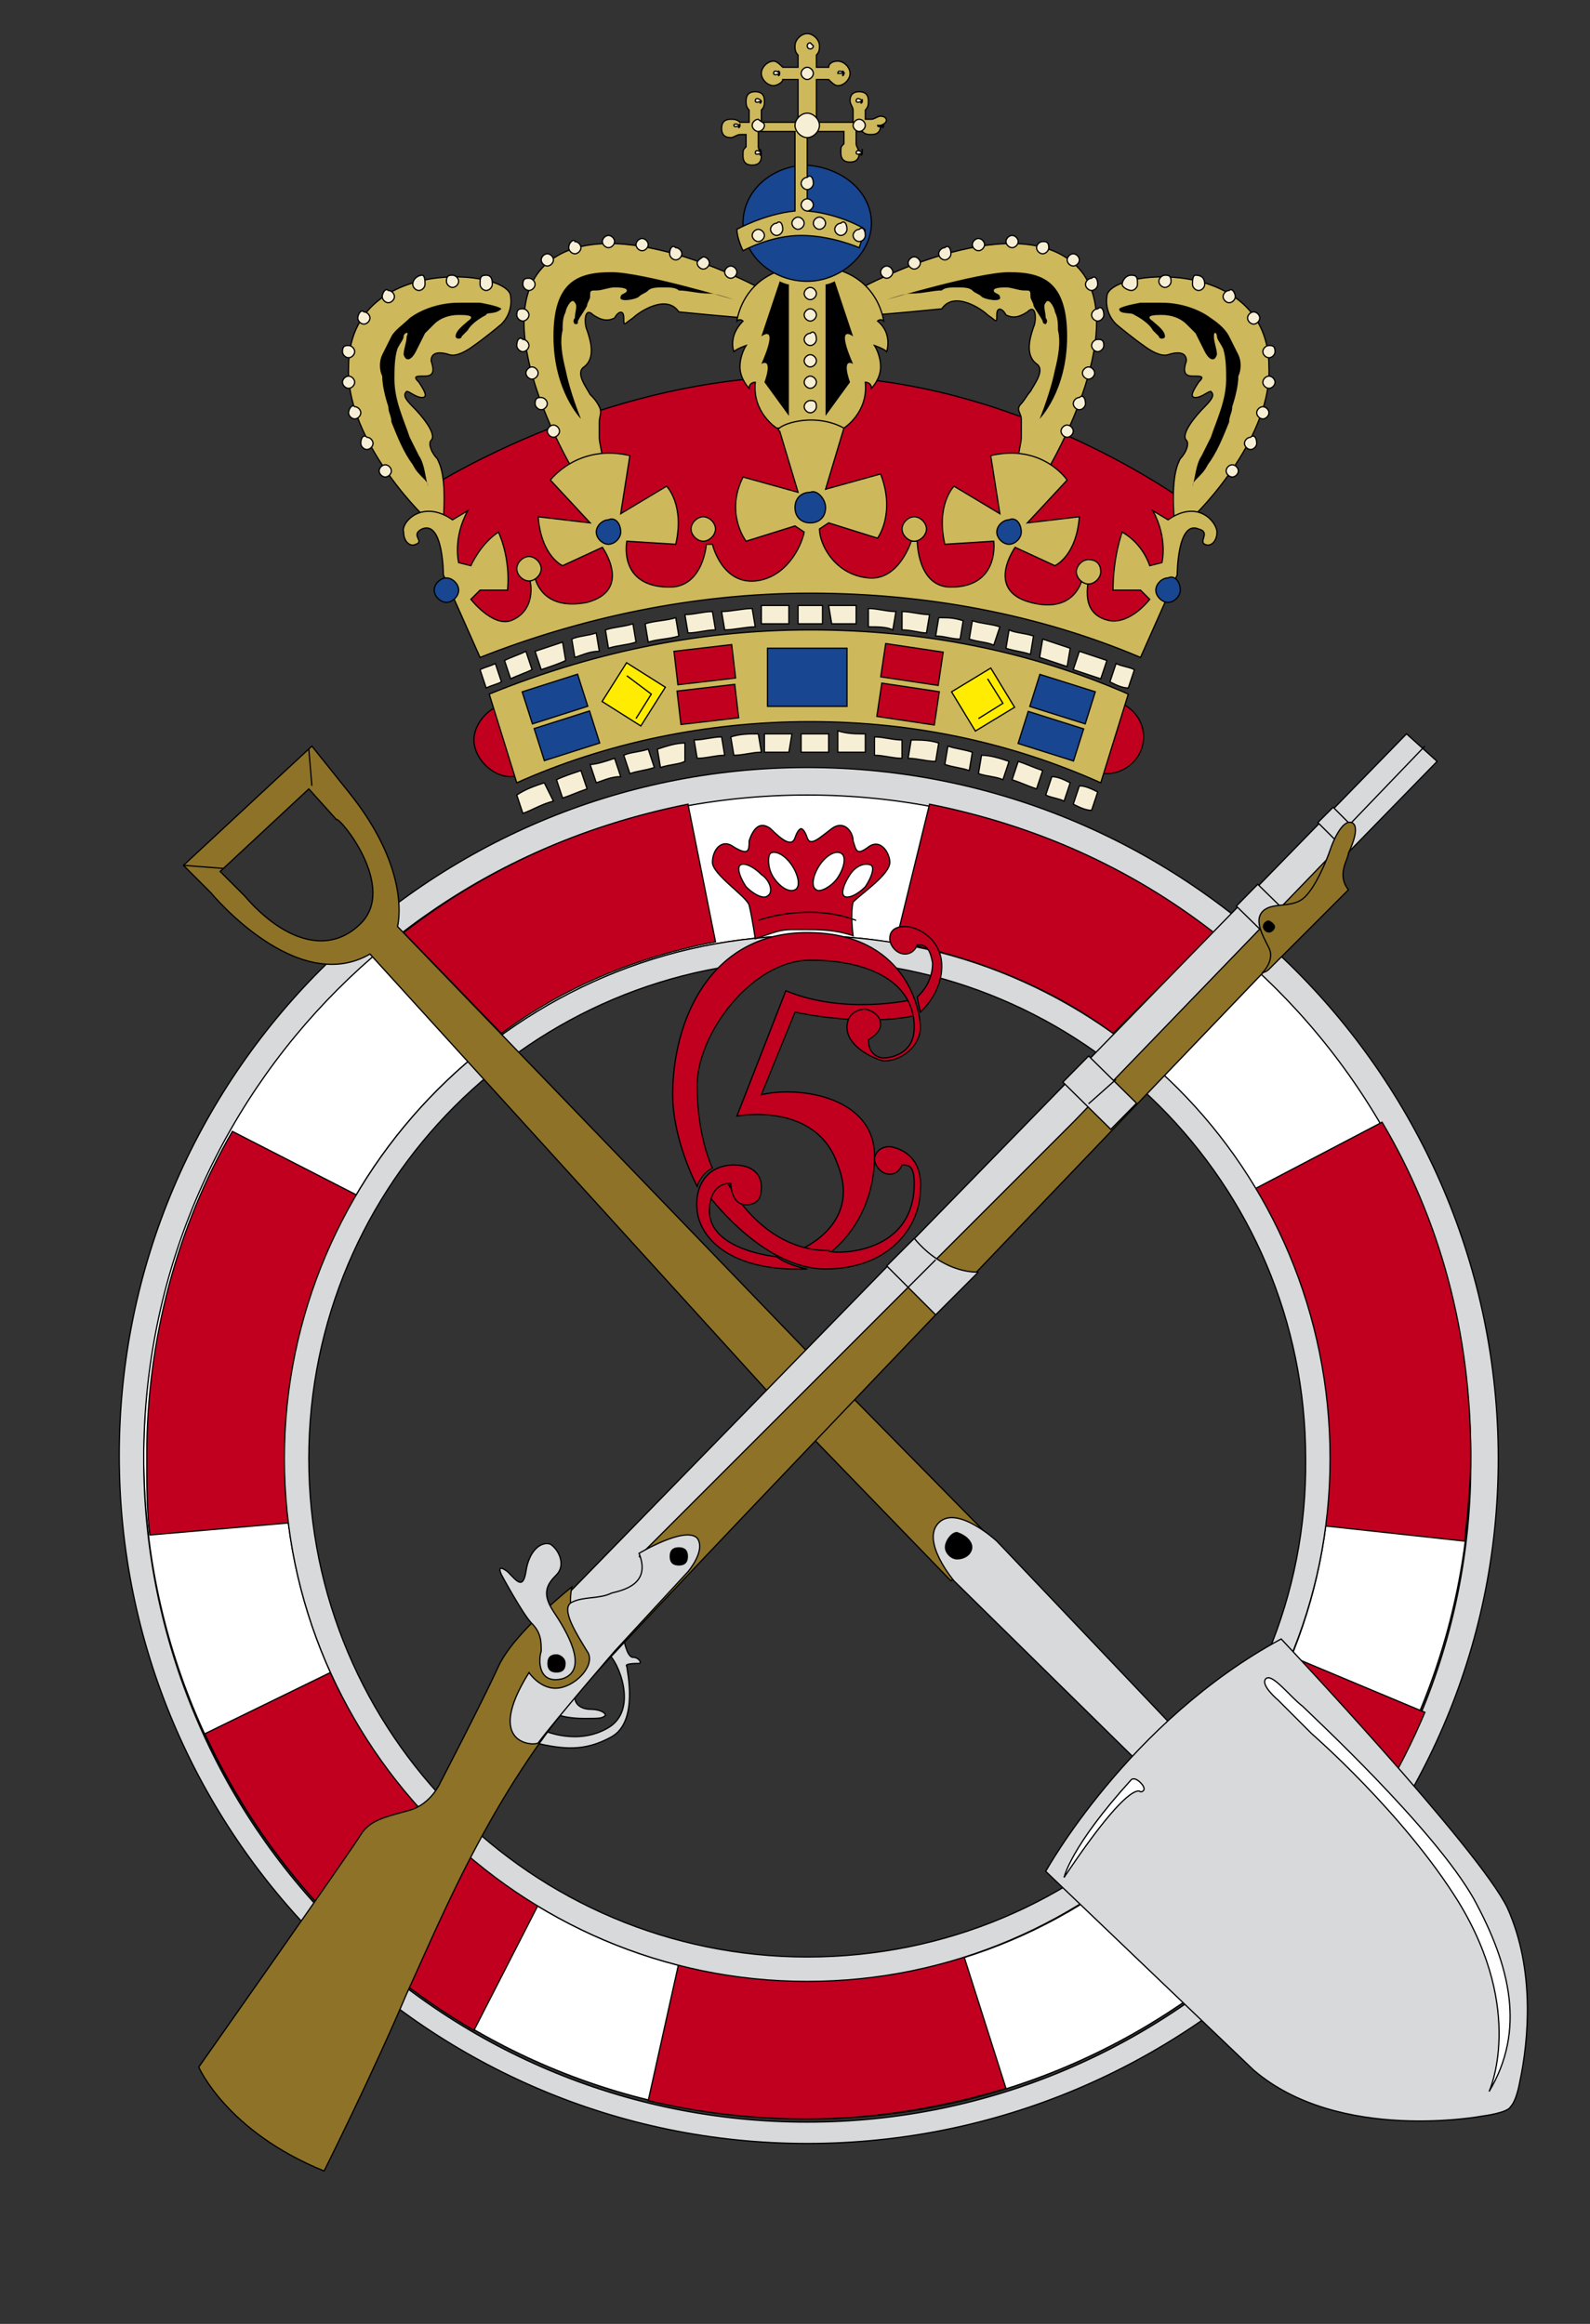 <?xml version="1.0" encoding="iso-8859-1"?>
<!-- Generator: Adobe Illustrator 24.3.0, SVG Export Plug-In . SVG Version: 6.00 Build 0)  -->
<!DOCTYPE svg PUBLIC "-//W3C//DTD SVG 1.1//EN" "http://www.w3.org/Graphics/SVG/1.1/DTD/svg11.dtd">
<svg version="1.1" id="Lag_1" xmlns="http://www.w3.org/2000/svg" xmlns:xlink="http://www.w3.org/1999/xlink" x="0px" y="0px"
	 viewBox="0 0 52 76" style="enable-background:new 0 0 52 76;" xml:space="preserve">
<rect x="0" y="0" width="52" height="76" fill="#333333" stroke="none"/>
<path style="fill:#050606;stroke:#050606;stroke-width:8.778917e-02;stroke-miterlimit:10;" d="M6.8,68.5"/>
<g>
	<path style="fill:#FFFFFF;stroke:#000000;stroke-width:4.081010e-02;" d="M26.4,25.9c-12,0-21.7,9.7-21.7,21.7s9.7,21.7,21.7,21.7s21.7-9.7,21.7-21.7C48.2,35.7,38.4,25.9,26.4,25.9z
		 M26.4,64.8c-9.4,0-17.1-7.7-17.1-17.1S17,30.6,26.4,30.6s17.1,7.7,17.1,17.1S35.9,64.8,26.4,64.8z"/>
	<path style="fill:#D8D9DA;stroke:#000000;stroke-width:4.081010e-02;" d="M26.4,25.1C14,25.1,3.9,35.2,3.9,47.6S14,70.1,26.4,70.1S49,60.1,49,47.7S38.9,25.1,26.4,25.1z M26.4,69.4
		c-12,0-21.7-9.7-21.7-21.7S14.4,26,26.4,26s21.7,9.7,21.7,21.7C48.2,59.6,38.4,69.4,26.4,69.4z"/>
	<path style="fill:#C1001F;stroke:#000000;stroke-width:4.081010e-02;" d="M36,61.8c2.8-1.9,5-4.5,6.3-7.6l4.3,1.8c-1.6,3.8-4.2,7-7.5,9.4L36,61.8z"/>
	<path style="fill:#C1001F;stroke:#000000;stroke-width:4.081010e-02;" d="M22.2,64.2c1.4,0.3,2.8,0.5,4.2,0.5c1.8,0,3.5-0.3,5.1-0.8l1.4,4.4c-2,0.6-4.2,1-6.5,1
		c-1.8,0-3.5-0.2-5.2-0.6L22.2,64.2z"/>
	<path style="fill:#C1001F;stroke:#000000;stroke-width:4.081010e-02;" d="M6.7,56.7c1.9,4.1,5,7.5,8.8,9.7l2.1-4.1c-3-1.8-5.3-4.4-6.8-7.6L6.7,56.7z"/>
	<path style="fill:#C1001F;stroke:#000000;stroke-width:4.081010e-02;" d="M4.9,50.2c-0.1-0.8-0.1-1.7-0.1-2.6c0-3.8,1-7.5,2.8-10.6l4.1,2.1c-1.4,2.5-2.3,5.4-2.3,8.5
		c0,0.7,0,1.5,0.1,2.2L4.9,50.2z"/>
	<path style="fill:#C1001F;stroke:#000000;stroke-width:4.081010e-02;" d="M45.2,36.7c1.9,3.2,2.9,6.9,2.9,10.9c0,0.9-0.1,1.9-0.2,2.8l-4.6-0.5c0.1-0.7,0.1-1.5,0.1-2.2
		c0-3.2-0.9-6.2-2.4-8.8L45.2,36.7z"/>
	<path style="fill:#C1001F;stroke:#000000;stroke-width:4.081010e-02;" d="M39.7,30.5c-2.7-2.1-5.8-3.5-9.3-4.2l-1.1,4.5c2.6,0.5,5.1,1.5,7.1,3L39.7,30.5z"/>
	<path style="fill:#C1001F;stroke:#000000;stroke-width:4.081010e-02;" d="M16.4,33.8c2-1.5,4.4-2.5,7-3l-0.9-4.5c-3.5,0.7-6.6,2.1-9.3,4.2L16.4,33.8z"/>
	<path style="fill:#D8D9DA;stroke:#000000;stroke-width:4.081010e-02;" d="M26.4,30.6c-9.4,0-17.1,7.7-17.1,17.1S17,64.8,26.4,64.8s17.1-7.7,17.1-17.1C43.5,38.2,35.9,30.6,26.4,30.6z
		 M26.4,64c-9,0-16.3-7.3-16.3-16.3s7.3-16.3,16.3-16.3s16.3,7.3,16.3,16.3C42.8,56.7,35.5,64,26.4,64z"/>
	<path style="fill:#8D7228;stroke:#000000;stroke-width:4.081010e-02;" d="M26.4,44.2L13,30.3c0,0,0.5-1.8-1.6-4.4l-1.2-1.5L6,28.3l0.9,0.9c0,0,2.8,3.4,5.2,2l13,14.3l6,6.2l1.4-1.3
		L26.4,44.2z M11.8,30.2c-1.1,1.1-2.6,0.5-3.8-0.9l-0.8-0.8l2.9-2.7l0.9,1C11.1,26.7,13,29,11.8,30.2z"/>
	<path style="fill:#D8D9DA;stroke:#000000;stroke-width:4.081010e-02;" d="M38.3,56.4l-5.7-6c0,0-1.3-1.2-1.9-0.6c-0.6,0.6,0.5,1.9,0.5,1.9l6,5.9L38.3,56.4z"/>
	<path d="M31.8,50.6c0,0.2-0.2,0.4-0.5,0.4c-0.2,0-0.4-0.2-0.4-0.4s0.2-0.5,0.4-0.5C31.6,50.2,31.8,50.4,31.8,50.6z"/>
	<path style="fill:#D8D9DA;stroke:#000000;stroke-width:4.081010e-02;" d="M41,67.7c2.8,2.4,7.5,1.5,7.5,1.5s0.8-0.1,0.9-0.3c0.2-0.2,0.3-0.8,0.3-0.8c0.3-1.4,0.5-3.7-0.4-5.7
		c-0.9-1.9-7.4-8.8-7.4-8.8c-5,2.7-7.7,7.6-7.7,7.6L41,67.7z"/>
	<path style="fill:#FFFFFF;stroke:#000000;stroke-width:4.081010e-02;" d="M48.7,68.4c0,0,1.2-2.6-1-6.2c-1.8-2.9-4.8-5.5-4.8-5.5l-1.1-1.1c0,0-0.6-0.5-0.4-0.7
		c0.2-0.2,0.8,0.6,1.2,0.9c0.3,0.3,4.3,4,5.6,6.3C49.4,64.3,49.9,66.4,48.7,68.4z"/>
	<path style="fill:#FFFFFF;stroke:#000000;stroke-width:4.081010e-02;" d="M34.8,61.4c0,0,0.2-1,2.2-3.2c0,0,0.1-0.1,0.3,0.1c0.2,0.2,0.1,0.3,0,0.3C37.3,58.6,37,58.1,34.8,61.4z"/>
	<line style="fill:none;stroke:#000000;stroke-width:4.081010e-02;" x1="10.1" y1="24.5" x2="10.2" y2="25.7"/>
	<line style="fill:none;stroke:#000000;stroke-width:4.081010e-02;" x1="6" y1="28.3" x2="7.3" y2="28.4"/>
	<path style="fill:#D8D9DA;stroke:#000000;stroke-width:4.081010e-02;" d="M18.6,52.1c0,0-0.2,0.8,0.4,1.5l28-28.7L46,24L18.6,52.1"/>
	<path style="fill:#D8D9DA;stroke:#000000;stroke-width:4.081010e-02;" d="M18.3,56.1c0,0,0.3,0.1,0.8,0.1s0.6,0,0.7-0.1c0-0.1-0.2-0.2-0.5-0.2c-0.2,0-0.5-0.1-0.5-0.4L18.3,56.1z"/>
	<path style="fill:#D8D9DA;stroke:#000000;stroke-width:4.081010e-02;" d="M20.4,53.6c0,0,0.1,0.6,0.3,0.6c0.2,0,0.3,0.2,0.2,0.2c-0.1,0-0.5,0-0.4,0.1c0,0.1,0.4,1.8-0.5,2.3
		s-1.6,0.4-2.5,0.2l0.3-0.4c0,0,1.1,0.5,2.1-0.1s0.3-2.2,0-2.4L20.4,53.6z"/>
	<path style="fill:#8D7228;stroke:#000000;stroke-width:4.081010e-02;" d="M20.9,50.9l14.2-14.2l8.4-8.7l0.5,1c0,0-21.2,22.1-24.5,25.7s-5,7.9-6.2,10.5c-1.1,2.6-2.7,5.8-2.7,5.8
		c-3.2-1.3-4.1-3.4-4.1-3.4s5-7.1,5.3-7.6s0.9-0.6,1.6-0.8s1-0.9,1-0.9s1.4-2.7,1.9-3.8s2.4-2.6,2.4-2.6s-0.1,0.5,0,0.8s0.9,0,0.9,0
		S22.3,51.9,20.9,50.9"/>
	<path style="fill:#D8D9DA;stroke:#000000;stroke-width:4.081010e-02;" d="M16.4,51.5c0,0-0.2-0.4,0.2-0.1c0.3,0.3,0.5,0.6,0.6,0c0.1-0.7,0.5-1,0.8-0.9c0.3,0.2,0.5,0.7,0.2,1
		s-0.5,0.6-0.1,1.2c0.4,0.6,1.2,1.9,0.3,2.2c-0.8,0.2-0.8-0.6-0.7-0.9c0-0.3,0-0.6-0.3-0.9C17.1,52.8,16.4,51.5,16.4,51.5z"/>
	<path d="M18.5,54.4c0,0.2-0.1,0.3-0.3,0.3c-0.2,0-0.3-0.1-0.3-0.3s0.1-0.3,0.3-0.3C18.3,54.1,18.5,54.2,18.5,54.4z"/>
	<path style="fill:#D8D9DA;stroke:#000000;stroke-width:4.081010e-02;" d="M17.3,54.7c0,0,0.4,0.6,1,0.5s1.2-0.8,0.9-1.2c-0.3-0.5-0.9-1.4-0.5-1.6c0.4-0.2,0.9-0.1,1.3-0.3
		c0.4-0.1,1.3-0.3,0.9-1.3c0,0,1.5-0.9,1.9-0.5c0.3,0.4-0.3,1.1-0.3,1.1L20.1,54c0,0-1.9,2.2-2.5,3C17.5,57.1,15.8,57.1,17.3,54.7z"
		/>
	<path d="M22.5,50.9c0,0.2-0.1,0.3-0.3,0.3c-0.2,0-0.3-0.1-0.3-0.3s0.1-0.3,0.3-0.3C22.4,50.6,22.5,50.7,22.5,50.9z"/>
	<path style="fill:none;stroke:#000000;stroke-width:4.081010e-02;" d="M20.9,50.9"/>
	<polygon style="fill:#D8D9DA;stroke:#000000;stroke-width:4.081010e-02;" points="44.2,27 43.7,27.5 43.1,26.9 43.6,26.4 	"/>
	<rect x="40.7" y="29.1" transform="matrix(0.7 -0.714 0.714 0.7 -8.833 38.323)" style="fill:#D8D9DA;stroke:#000000;stroke-width:4.080760e-02;stroke-miterlimit:4;" width="1" height="1.2"/>
	<g>
		<path style="fill:#8D7228;stroke:#000000;stroke-width:4.081010e-02;" d="M44.1,29.1l-2.6,2.6c0,0-0.1,0.1-0.2,0.1c0,0,0.4-0.4,0.2-0.8s-0.5-0.9-0.2-1.2c0.3-0.3,0.9-0.1,1.3-0.4
			c0.4-0.3,0.8-1.3,0.9-1.6c0.1-0.3,0.4-1,0.7-0.9s0,0.8-0.1,1C44.1,28.1,43.7,28.6,44.1,29.1z"/>
		<path d="M41.7,30.3c0,0.1-0.1,0.2-0.2,0.2c-0.1,0-0.2-0.1-0.2-0.2s0.1-0.2,0.2-0.2C41.7,30.2,41.7,30.3,41.7,30.3z"/>
	</g>
	
		<rect x="35.4" y="34.6" transform="matrix(0.702 -0.712 0.712 0.702 -14.725 36.305)" style="fill:#D8D9DA;stroke:#000000;stroke-width:4.081162e-02;stroke-miterlimit:4;" width="1.2" height="2.2"/>
	<path style="fill:#D8D9DA;stroke:#000000;stroke-width:4.081010e-02;" d="M29.9,40.5L29,41.4l1.6,1.6l1.4-1.4C32,41.6,30.9,41.7,29.9,40.5z"/>
	<line style="fill:none;stroke:#000000;stroke-width:4.081010e-02;" x1="44.2" y1="26.9" x2="46.6" y2="24.4"/>
	<line style="fill:none;stroke:#000000;stroke-width:4.081010e-02;" x1="36.5" y1="35.3" x2="35.6" y2="36.1"/>
	<line style="fill:none;stroke:#000000;stroke-width:4.081010e-02;" x1="30.6" y1="41.2" x2="29.7" y2="42.1"/>
	<path style="fill:#C1001F;stroke:#000000;stroke-width:4.081010e-02;" d="M29.1,28.2c0-0.3-0.3-0.8-0.7-0.5C28,28,28,27.8,27.9,27.5c0-0.3-0.3-0.7-0.7-0.4c-0.4,0.3-0.7,0.6-0.8,0.3
		c-0.1-0.3-0.2-0.3-0.2-0.3s-0.1,0-0.2,0.3s-0.4,0.1-0.8-0.3c-0.4-0.3-0.6,0.1-0.7,0.4c0,0.3,0,0.5-0.5,0.2
		c-0.4-0.3-0.7,0.1-0.7,0.5s1.1,1.1,1.2,1.4c0.1,0.4,0.2,1.1,0.2,1.1c0.6-0.2,0.8-0.3,1.2-0.3h0.4c0.5,0,1,0,1.6,0.2
		c0,0-0.1-0.7,0-1.1C28.2,29.2,29.1,28.6,29.1,28.2z M25.1,29.3c-0.1,0.1-0.4,0-0.7-0.3c-0.2-0.3-0.3-0.6-0.2-0.7
		c0.1-0.1,0.4,0,0.7,0.3C25.2,28.8,25.3,29.2,25.1,29.3z M26,29.1c-0.2,0.1-0.5-0.1-0.7-0.4s-0.2-0.7-0.1-0.8
		c0.2-0.1,0.5,0.1,0.7,0.4S26.2,29,26,29.1z M26.7,29.1c-0.2-0.1-0.1-0.5,0.1-0.8s0.5-0.5,0.7-0.4s0.1,0.5-0.1,0.8
		S26.8,29.2,26.7,29.1z M27.6,29.3c-0.1-0.1,0-0.4,0.2-0.7c0.2-0.3,0.5-0.4,0.7-0.3c0.1,0.1,0,0.4-0.2,0.7
		C28,29.3,27.7,29.4,27.6,29.3z"/>
	<path style="fill:none;stroke:#000000;stroke-width:4.081010e-02;" d="M24.8,30.1c0,0,1.6-0.6,3.2,0"/>
	<path style="fill:#C1001F;stroke:#000000;stroke-width:4.081010e-02;" d="M30,30.9c0,0-0.1,0.3-0.4,0.3s-0.5-0.3-0.5-0.5s0.1-0.4,0.5-0.4s1.2,0.4,1.2,1.3c0,0.9-0.7,1.5-0.7,1.5
		S30,32.7,30,32.6c0,0,0.5-0.4,0.5-1.1C30.4,30.9,30.2,30.9,30,30.9z"/>
	<path style="fill:#C1001F;stroke:#000000;stroke-width:4.081010e-02;" d="M26.1,40.9c0,0,0.6,0.2,1,0.1c0,0,1.5-1,1.5-3.2c0-1.9-2.4-2.3-3.7-2l1.1-2.7c0,0,2.2,0.5,4,0.1
		c0,0,0-0.3-0.2-0.5c0,0-2.2,0.5-4.1-0.3l-1.6,4.1c0,0,2.6-0.5,3.3,1.6C28.2,40.1,26.1,40.9,26.1,40.9z"/>
	<path style="fill:#C1001F;stroke:#000000;stroke-width:4.081010e-02;" d="M29.9,38.7c0-0.6-0.2-0.6-0.4-0.6c0,0-0.1,0.3-0.4,0.3s-0.5-0.3-0.5-0.5c0-0.1,0.1-0.4,0.5-0.4
		c0,0,1.1,0.1,1,1.4c0,1.2-1,2.6-3.1,2.6S23.1,39,23.1,39l0.6-0.5c0,0,1.1,2.4,3.4,2.4C27,41,29.9,41.2,29.9,38.7z"/>
	<path style="fill:#C1001F;stroke:#000000;stroke-width:4.081010e-02;" d="M23.9,38.7c0,0,0,0.7,0.5,0.7s0.5-0.4,0.5-0.6c0-0.2-0.1-0.7-0.9-0.7s-1.3,0.6-1.2,1.5
		c0.1,0.9,1.1,2,3.6,1.9c0,0-0.6-0.1-1-0.4c0,0-2.2-0.2-2.2-1.5C23.2,39.5,23.2,38.7,23.9,38.7z"/>
	<path style="fill:#C1001F;stroke:#000000;stroke-width:4.081010e-02;" d="M28.4,34c0,0,0.4-0.2,0.4-0.5c0-0.4-0.5-0.5-0.5-0.5s-0.6,0-0.6,0.6s0.8,1,1.2,1.1c0.6,0,1.2-0.5,1.2-1.1
		s-0.5-3.1-3.7-3.1S22,33.4,22,35.8c0,1.5,0.8,3,0.8,3s0.1-0.4,0.5-0.6c0,0-0.5-1-0.5-2.7s1.8-4.1,3.7-4.1c1.9,0,3.4,0.7,3.4,2.2
		c0,1-1,1-1,1S28.4,34.6,28.4,34z"/>
	<path style="fill:#C1001F;stroke:#000000;stroke-width:4.081010e-02;" d="M13.8,16.1c0,0,5.7-3.8,12.6-3.8s12.5,4.2,12.5,4.2l-2,4.7c0,0-10.5-4.6-21.1,0L13.8,16.1z"/>
	<g>
		<path style="fill:#CEB85C;stroke:#000000;stroke-width:4.081010e-02;" d="M28.2,9.4c0,0,4.8-2.6,6.9-0.8s-0.8,6.7-0.8,6.7l-1-0.3c0-0.2,0.1-0.5,0.1-0.7s0-0.4,0-0.6
			c0-0.2-0.2-0.3,0-0.5c0.1-0.1,0.2-0.3,0.3-0.4c0.1-0.2,0.5-0.7,0.2-0.9c-0.4-0.3-0.2-0.9-0.1-1.2c0.1-0.2,0.1-0.8-0.2-0.5
			c-0.3,0.2-0.5,0.2-0.7,0.1c-0.1-0.2-0.3-0.3-0.3,0s0,0.2-0.3,0c-0.2-0.2-1.1-0.8-1.5-0.2c0,0-2,0.2-2.3,0.2L28.2,9.4z"/>
		<path style="fill:#F6EFD5;stroke:#000000;stroke-width:4.081010e-02;" d="M35.1,14.1c0,0.1-0.1,0.2-0.2,0.2s-0.2-0.1-0.2-0.2s0.1-0.2,0.2-0.2C35,13.9,35.1,14,35.1,14.1z"/>
		<path style="fill:#F6EFD5;stroke:#000000;stroke-width:4.081010e-02;" d="M35.5,13.2c0,0.1-0.1,0.2-0.2,0.2s-0.2-0.1-0.2-0.2s0.1-0.2,0.2-0.2C35.4,12.9,35.5,13,35.5,13.2z"/>
		<path style="fill:#F6EFD5;stroke:#000000;stroke-width:4.081010e-02;" d="M35.8,12.2c0,0.1-0.1,0.2-0.2,0.2s-0.2-0.1-0.2-0.2s0.1-0.2,0.2-0.2C35.7,12,35.8,12.1,35.8,12.2z"/>
		<path style="fill:#F6EFD5;stroke:#000000;stroke-width:4.081010e-02;" d="M36.1,11.3c0,0.1-0.1,0.2-0.2,0.2s-0.2-0.1-0.2-0.2s0.1-0.2,0.2-0.2S36.1,11.1,36.1,11.3z"/>
		<path style="fill:#F6EFD5;stroke:#000000;stroke-width:4.081010e-02;" d="M36.1,10.3c0,0.1-0.1,0.2-0.2,0.2s-0.2-0.1-0.2-0.2s0.1-0.2,0.2-0.2C36,10,36.1,10.1,36.1,10.3z"/>
		<path style="fill:#F6EFD5;stroke:#000000;stroke-width:4.081010e-02;" d="M35.9,9.3c0,0.1-0.1,0.2-0.2,0.2s-0.2-0.1-0.2-0.2c0-0.1,0.1-0.2,0.2-0.2C35.8,9,35.9,9.1,35.9,9.3z"/>
		<path style="fill:#F6EFD5;stroke:#000000;stroke-width:4.081010e-02;" d="M35.3,8.5c0,0.1-0.1,0.2-0.2,0.2s-0.2-0.1-0.2-0.2c0-0.1,0.1-0.2,0.2-0.2C35.2,8.3,35.3,8.4,35.3,8.5z"/>
		<path style="fill:#F6EFD5;stroke:#000000;stroke-width:4.081010e-02;" d="M34.3,8.1c0,0.1-0.1,0.2-0.2,0.2s-0.2-0.1-0.2-0.2c0-0.1,0.1-0.2,0.2-0.2S34.3,7.9,34.3,8.1z"/>
		<path style="fill:#F6EFD5;stroke:#000000;stroke-width:4.081010e-02;" d="M33.3,7.9c0,0.1-0.1,0.2-0.2,0.2S32.9,8,32.9,7.9s0.1-0.2,0.2-0.2C33.2,7.7,33.3,7.8,33.3,7.9z"/>
		<path style="fill:#F6EFD5;stroke:#000000;stroke-width:4.081010e-02;" d="M32.2,8c0,0.1-0.1,0.2-0.2,0.2S31.8,8.1,31.8,8c0-0.1,0.1-0.2,0.2-0.2S32.2,7.9,32.2,8z"/>
		<path style="fill:#F6EFD5;stroke:#000000;stroke-width:4.081010e-02;" d="M31.1,8.3c0,0.1-0.1,0.2-0.2,0.2s-0.2-0.1-0.2-0.2c0-0.1,0.1-0.2,0.2-0.2C31,8,31.1,8.1,31.1,8.3z"/>
		<path style="fill:#F6EFD5;stroke:#000000;stroke-width:4.081010e-02;" d="M30.1,8.6c0,0.1-0.1,0.2-0.2,0.2s-0.2-0.1-0.2-0.2c0-0.1,0.1-0.2,0.2-0.2C30,8.4,30.1,8.5,30.1,8.6z"/>
		<path style="fill:#F6EFD5;stroke:#000000;stroke-width:4.081010e-02;" d="M29.2,8.9c0,0.1-0.1,0.2-0.2,0.2S28.8,9,28.8,8.9c0-0.1,0.1-0.2,0.2-0.2S29.2,8.8,29.2,8.9z"/>
		<path d="M29,9.8c0,0,3-0.9,4-0.9c1.1,0,1.9,0.3,1.9,2.1S34,13.7,34,13.7c0.2-0.5,0.4-1.1,0.5-1.6c0.1-0.4,0.2-0.9,0.1-1.3
			c0-0.2,0-0.4-0.1-0.6c0-0.1-0.2-0.5-0.3-0.3c-0.1,0.1,0,0.3,0,0.5c0,0,0.1,0.1,0,0.2c0,0-0.1,0-0.1-0.1c-0.1-0.2-0.2-0.3-0.3-0.5
			c0-0.1-0.1-0.2-0.1-0.3c0-0.2,0-0.2-0.2-0.2s-0.4-0.1-0.6-0.1c-0.1,0-0.4,0-0.4,0.1s0.2,0.1,0.2,0.2c0.1,0.2-0.5,0.1-0.6,0
			s-0.2-0.1-0.3-0.2c-0.1-0.1-0.3-0.1-0.5-0.1s-0.4,0-0.5,0.1c-0.3,0-0.6,0.1-1,0.1C29.6,9.6,29.3,9.7,29,9.8z"/>
	</g>
	<g>
		<path style="fill:#CEB85C;stroke:#000000;stroke-width:4.081010e-02;" d="M24.8,9.4c0,0-4.8-2.6-6.9-0.8s0.8,6.7,0.8,6.7l1-0.3c0-0.2-0.1-0.5-0.1-0.7s0-0.4,0-0.5
			c0-0.2,0.1-0.3,0-0.5s-0.2-0.3-0.3-0.4c-0.1-0.2-0.5-0.7-0.2-0.9c0.4-0.3,0.2-0.9,0.1-1.2c-0.1-0.2-0.1-0.8,0.2-0.5
			c0.3,0.2,0.5,0.2,0.7,0.1c0.1-0.2,0.3-0.3,0.3,0s0,0.2,0.3,0c0.2-0.2,1.1-0.8,1.5-0.2c0,0,2,0.2,2.3,0.2L24.8,9.4z"/>
		<path style="fill:#F6EFD5;stroke:#000000;stroke-width:4.081010e-02;" d="M17.9,14.1c0,0.1,0.1,0.2,0.2,0.2s0.2-0.1,0.2-0.2s-0.1-0.2-0.2-0.2S17.9,14,17.9,14.1z"/>
		<path style="fill:#F6EFD5;stroke:#000000;stroke-width:4.081010e-02;" d="M17.5,13.2c0,0.1,0.1,0.2,0.2,0.2s0.2-0.1,0.2-0.2S17.8,13,17.7,13S17.5,13,17.5,13.2z"/>
		<path style="fill:#F6EFD5;stroke:#000000;stroke-width:4.081010e-02;" d="M17.2,12.2c0,0.1,0.1,0.2,0.2,0.2s0.2-0.1,0.2-0.2S17.5,12,17.4,12C17.3,12,17.2,12.1,17.2,12.2z"/>
		<path style="fill:#F6EFD5;stroke:#000000;stroke-width:4.081010e-02;" d="M16.9,11.3c0,0.1,0.1,0.2,0.2,0.2s0.2-0.1,0.2-0.2s-0.1-0.2-0.2-0.2C17,11,16.9,11.1,16.9,11.3z"/>
		<path style="fill:#F6EFD5;stroke:#000000;stroke-width:4.081010e-02;" d="M16.9,10.3c0,0.1,0.1,0.2,0.2,0.2s0.2-0.1,0.2-0.2s-0.1-0.2-0.2-0.2S16.9,10.1,16.9,10.3z"/>
		<path style="fill:#F6EFD5;stroke:#000000;stroke-width:4.081010e-02;" d="M17.1,9.3c0,0.1,0.1,0.2,0.2,0.2s0.2-0.1,0.2-0.2c0-0.1-0.1-0.2-0.2-0.2S17.1,9.1,17.1,9.3z"/>
		<path style="fill:#F6EFD5;stroke:#000000;stroke-width:4.081010e-02;" d="M17.7,8.5c0,0.1,0.1,0.2,0.2,0.2s0.2-0.1,0.2-0.2c0-0.1-0.1-0.2-0.2-0.2S17.7,8.4,17.7,8.5z"/>
		<path style="fill:#F6EFD5;stroke:#000000;stroke-width:4.081010e-02;" d="M18.6,8.1c0,0.1,0.1,0.2,0.2,0.2S19,8.2,19,8.1c0-0.1-0.1-0.2-0.2-0.2C18.8,7.8,18.6,7.9,18.6,8.1z"/>
		<path style="fill:#F6EFD5;stroke:#000000;stroke-width:4.081010e-02;" d="M19.7,7.9c0,0.1,0.1,0.2,0.2,0.2s0.2-0.1,0.2-0.2S20,7.7,19.9,7.7S19.7,7.8,19.7,7.9z"/>
		<path style="fill:#F6EFD5;stroke:#000000;stroke-width:4.081010e-02;" d="M20.8,8c0,0.1,0.1,0.2,0.2,0.2s0.2-0.1,0.2-0.2c0-0.1-0.1-0.2-0.2-0.2S20.8,7.9,20.8,8z"/>
		<path style="fill:#F6EFD5;stroke:#000000;stroke-width:4.081010e-02;" d="M21.9,8.3c0,0.1,0.1,0.2,0.2,0.2s0.2-0.1,0.2-0.2c0-0.1-0.1-0.2-0.2-0.2C22,8,21.9,8.1,21.9,8.3z"/>
		<path style="fill:#F6EFD5;stroke:#000000;stroke-width:4.081010e-02;" d="M22.8,8.6c0,0.1,0.1,0.2,0.2,0.2s0.2-0.1,0.2-0.2S23.1,8.4,23,8.4C23,8.4,22.8,8.5,22.8,8.6z"/>
		<path style="fill:#F6EFD5;stroke:#000000;stroke-width:4.081010e-02;" d="M23.7,8.9c0,0.1,0.1,0.2,0.2,0.2s0.2-0.1,0.2-0.2c0-0.1-0.1-0.2-0.2-0.2C23.8,8.7,23.7,8.8,23.7,8.9z"/>
		<path d="M24,9.8c0,0-3-0.9-4-0.9c-1.1,0-1.9,0.3-1.9,2.1s0.9,2.7,0.9,2.7c-0.2-0.5-0.4-1.1-0.5-1.6c-0.1-0.4-0.2-0.9-0.1-1.3
			c0-0.2,0-0.4,0.1-0.6c0-0.1,0.2-0.5,0.3-0.3c0.1,0.1,0,0.3,0,0.5c0,0-0.1,0.1,0,0.2c0.1,0,0.1,0,0.1-0.1c0.1-0.2,0.2-0.3,0.3-0.5
			c0-0.1,0.1-0.2,0.1-0.3c0-0.2,0-0.2,0.2-0.2s0.4-0.1,0.6-0.1c0.1,0,0.4,0,0.4,0.1s-0.2,0.1-0.2,0.2c-0.1,0.2,0.5,0.1,0.6,0
			s0.2-0.1,0.3-0.2c0.1-0.1,0.3-0.1,0.5-0.1s0.4,0,0.5,0.1c0.3,0,0.6,0.1,1,0.1C23.4,9.6,23.7,9.7,24,9.8z"/>
	</g>
	<path style="fill:#CEB85C;stroke:#000000;stroke-width:4.081010e-02;" d="M27.6,14c0,0,0.8-0.5,0.7-1.5c0,0,0.2,0,0.2,0.2c0,0,0.3-0.3,0.3-0.7s-0.2-0.7-0.2-0.7s0.3,0.1,0.4,0.2
		c0,0,0.2-0.6-0.3-1c0,0,0.1-0.1,0.2,0c0,0-0.2-1.8-2.4-1.8l0,0c-2.2,0-2.4,1.8-2.4,1.8c0.1-0.1,0.2,0,0.2,0c-0.5,0.5-0.3,1-0.3,1
		c0.1-0.1,0.4-0.2,0.4-0.2s-0.2,0.3-0.2,0.7s0.3,0.7,0.3,0.7c0-0.2,0.2-0.2,0.2-0.2c-0.1,1,0.7,1.5,0.7,1.5H27.6L27.6,14z"/>
	<path d="M25.5,9.2c0,0,0.2,0.1,0.3,0.1v4.3L25,12.5c0,0,0.3-0.8-0.1-0.6c0,0,0.6-1.3,0-0.9L25.5,9.2z"/>
	<path d="M27.3,9.2c0,0-0.2,0.1-0.3,0.1v4.3l0.8-1.1c0,0-0.3-0.8,0.1-0.6c0,0-0.6-1.3,0-0.9L27.3,9.2z"/>
	<path style="fill:#F6EFD5;stroke:#000000;stroke-width:4.081010e-02;" d="M26.7,9.6c0,0.1-0.1,0.2-0.2,0.2s-0.2-0.1-0.2-0.2s0.1-0.2,0.2-0.2S26.7,9.5,26.7,9.6z"/>
	<path style="fill:#F6EFD5;stroke:#000000;stroke-width:4.081010e-02;" d="M26.7,10.3c0,0.1-0.1,0.2-0.2,0.2s-0.2-0.1-0.2-0.2c0-0.1,0.1-0.2,0.2-0.2S26.7,10.2,26.7,10.3z"/>
	<path style="fill:#F6EFD5;stroke:#000000;stroke-width:4.081010e-02;" d="M26.7,11.1c0,0.1-0.1,0.2-0.2,0.2s-0.2-0.1-0.2-0.2s0.1-0.2,0.2-0.2C26.6,10.8,26.7,10.9,26.7,11.1z"/>
	<path style="fill:#F6EFD5;stroke:#000000;stroke-width:4.081010e-02;" d="M26.7,11.8c0,0.1-0.1,0.2-0.2,0.2s-0.2-0.1-0.2-0.2s0.1-0.2,0.2-0.2S26.7,11.7,26.7,11.8z"/>
	<path style="fill:#F6EFD5;stroke:#000000;stroke-width:4.081010e-02;" d="M26.7,12.5c0,0.1-0.1,0.2-0.2,0.2s-0.2-0.1-0.2-0.2s0.1-0.2,0.2-0.2S26.7,12.4,26.7,12.5z"/>
	<path style="fill:#F6EFD5;stroke:#000000;stroke-width:4.081010e-02;" d="M26.7,13.3c0,0.1-0.1,0.2-0.2,0.2s-0.2-0.1-0.2-0.2c0-0.1,0.1-0.2,0.2-0.2S26.7,13.1,26.7,13.3z"/>
	<path style="fill:#CEB85C;stroke:#000000;stroke-width:4.081010e-02;" d="M14.1,17.1c-0.6-0.5-2.8-2.9-2.7-5.1c0-3.7,5.3-3.2,5.3-2.3c0,0,0.1,0.5-0.3,0.9c-0.6,0.5-0.9,0.7-0.9,0.7
		s-0.5,0.4-0.8,0.3c-0.3-0.1-0.6-0.1-0.6,0.2c0.1,0.3,0.1,0.5-0.2,0.5c-0.3,0-0.4,0-0.2,0.2c0.2,0.3,0.3,0.5,0.1,0.5
		s-0.4-0.2-0.5-0.2c-0.1,0.1-0.1,0.2,0.2,0.5c0.3,0.3,0.8,0.9,0.6,1.1c-0.1,0.1,0,0.4,0.2,0.6c0.1,0.2,0.3,0.6,0.2,2h-0.4V17.1z"/>
	<path style="fill:#F6EFD5;stroke:#000000;stroke-width:4.081010e-02;" d="M13.5,9.3c0,0.1,0.1,0.2,0.2,0.2s0.2-0.1,0.2-0.2s0-0.3-0.1-0.3S13.5,9.1,13.5,9.3z"/>
	<path style="fill:#F6EFD5;stroke:#000000;stroke-width:4.081010e-02;" d="M15.7,9.3c0,0.1,0.1,0.2,0.2,0.2s0.2-0.1,0.2-0.2s0-0.3-0.2-0.3S15.7,9.1,15.7,9.3z"/>
	<path style="fill:#F6EFD5;stroke:#000000;stroke-width:4.081010e-02;" d="M14.6,9.2c0,0.1,0.1,0.2,0.2,0.2S15,9.3,15,9.2C15,9.1,14.9,9,14.8,9S14.6,9,14.6,9.2z"/>
	<path style="fill:#F6EFD5;stroke:#000000;stroke-width:4.081010e-02;" d="M11.7,10.4c0,0.1,0.1,0.2,0.2,0.2s0.2-0.1,0.2-0.2s-0.1-0.2-0.2-0.2C11.8,10.1,11.7,10.3,11.7,10.4z"/>
	<path style="fill:#F6EFD5;stroke:#000000;stroke-width:4.081010e-02;" d="M11.2,11.5c0,0.1,0.1,0.2,0.2,0.2s0.2-0.1,0.2-0.2s-0.1-0.2-0.2-0.2S11.2,11.3,11.2,11.5z"/>
	<path style="fill:#F6EFD5;stroke:#000000;stroke-width:4.081010e-02;" d="M12.5,9.7c0,0.1,0.1,0.2,0.2,0.2s0.2-0.1,0.2-0.2c0-0.1-0.1-0.2-0.2-0.2C12.6,9.4,12.5,9.6,12.5,9.7z"/>
	<path style="fill:#F6EFD5;stroke:#000000;stroke-width:4.081010e-02;" d="M11.2,12.5c0,0.1,0.1,0.2,0.2,0.2s0.2-0.1,0.2-0.2s-0.1-0.2-0.2-0.2S11.2,12.4,11.2,12.5z"/>
	<path style="fill:#F6EFD5;stroke:#000000;stroke-width:4.081010e-02;" d="M11.4,13.5c0,0.1,0.1,0.2,0.2,0.2s0.2-0.1,0.2-0.2s-0.1-0.2-0.2-0.2C11.5,13.2,11.4,13.4,11.4,13.5z"/>
	<path style="fill:#F6EFD5;stroke:#000000;stroke-width:4.081010e-02;" d="M11.8,14.5c0,0.1,0.1,0.2,0.2,0.2s0.2-0.1,0.2-0.2s-0.1-0.2-0.2-0.2C11.9,14.2,11.8,14.3,11.8,14.5z"/>
	<path style="fill:#F6EFD5;stroke:#000000;stroke-width:4.081010e-02;" d="M12.4,15.4c0,0.1,0.1,0.2,0.2,0.2s0.2-0.1,0.2-0.2c0-0.1-0.1-0.2-0.2-0.2S12.4,15.3,12.4,15.4z"/>
	<path d="M16.4,10.1c-0.1-0.1-0.7-0.2-0.7-0.2c-0.2,0-0.5,0-0.7,0c-0.6,0-1.2,0.2-1.6,0.5c-0.2,0.2-0.5,0.4-0.6,0.6
		c-0.1,0.2-0.2,0.4-0.3,0.6c-0.1,0.2-0.1,0.5,0,0.7c0,0.3,0.1,0.7,0.2,1c0,0.2,0.1,0.3,0.1,0.5c0.2,0.5,0.4,1,0.7,1.4
		c0.1,0.2,0.2,0.3,0.4,0.5c0,0,0.1,0.1,0.1,0.2c-0.1-0.3-0.1-0.7-0.3-1c-0.1-0.2-0.2-0.4-0.3-0.6c-0.2-0.6-0.5-1.2-0.5-1.9
		c0-0.3,0-0.7,0.1-1c0.1-0.2,0.2-0.3,0.2-0.4c0-0.1,0.2-0.2,0.1,0c0,0.2-0.1,0.4-0.1,0.6c0.1,0.3,0.3,0.1,0.4-0.1
		c0.1-0.2,0.2-0.4,0.3-0.6c0.1-0.1,0.2-0.2,0.3-0.3c0.2-0.2,0.5-0.3,0.8-0.3c0.2,0,0.6,0,0.3,0.2c-0.1,0.1-0.4,0.3-0.4,0.5
		c0,0.1,0.2,0.1,0.2,0c0.1-0.1,0.1-0.1,0.2-0.2c0.1-0.2,0.4-0.4,0.6-0.5C15.9,10.2,16.2,10.3,16.4,10.1L16.4,10.1z"/>
	<path style="fill:#CEB85C;stroke:#000000;stroke-width:4.081010e-02;" d="M38.8,17.1c0.6-0.5,2.8-2.9,2.7-5.1c0-3.7-5.3-3.2-5.3-2.3c0,0-0.1,0.5,0.3,0.9c0.6,0.5,0.9,0.7,0.9,0.7
		s0.5,0.4,0.8,0.3c0.3-0.1,0.6-0.1,0.6,0.2c-0.1,0.3-0.1,0.5,0.2,0.5c0.3,0,0.4,0,0.2,0.2C39,12.8,38.9,13,39.1,13
		c0.2,0,0.4-0.2,0.5-0.2c0.1,0.1,0.1,0.2-0.2,0.5c-0.3,0.3-0.8,0.9-0.6,1.1c0.1,0.1,0,0.4-0.2,0.6c-0.1,0.2-0.3,0.6-0.2,2
		C38.5,17.1,38.8,17.1,38.8,17.1z"/>
	<path style="fill:#F6EFD5;stroke:#000000;stroke-width:4.081010e-02;" d="M39.4,9.3c0,0.1-0.1,0.2-0.2,0.2S39,9.4,39,9.3S39,9,39.1,9C39.3,9,39.4,9.1,39.4,9.3z"/>
	<path style="fill:#F6EFD5;stroke:#000000;stroke-width:4.081010e-02;" d="M37.2,9.3c0,0.1-0.1,0.2-0.2,0.2s-0.3-0.1-0.3-0.2S36.8,9,37,9S37.2,9.1,37.2,9.3z"/>
	<path style="fill:#F6EFD5;stroke:#000000;stroke-width:4.081010e-02;" d="M38.3,9.2c0,0.1-0.1,0.2-0.2,0.2s-0.2-0.1-0.2-0.2C37.9,9.1,38,9,38.1,9S38.3,9,38.3,9.2z"/>
	<path style="fill:#F6EFD5;stroke:#000000;stroke-width:4.081010e-02;" d="M41.2,10.4c0,0.1-0.1,0.2-0.2,0.2s-0.2-0.1-0.2-0.2s0.1-0.2,0.2-0.2S41.2,10.3,41.2,10.4z"/>
	<path style="fill:#F6EFD5;stroke:#000000;stroke-width:4.081010e-02;" d="M41.7,11.5c0,0.1-0.1,0.2-0.2,0.2s-0.2-0.1-0.2-0.2s0.1-0.2,0.2-0.2S41.7,11.3,41.7,11.5z"/>
	<path style="fill:#F6EFD5;stroke:#000000;stroke-width:4.081010e-02;" d="M40.4,9.7c0,0.1-0.1,0.2-0.2,0.2S40,9.8,40,9.7c0-0.1,0.1-0.2,0.2-0.2C40.3,9.4,40.4,9.6,40.4,9.7z"/>
	<path style="fill:#F6EFD5;stroke:#000000;stroke-width:4.081010e-02;" d="M41.7,12.5c0,0.1-0.1,0.2-0.2,0.2s-0.2-0.1-0.2-0.2s0.1-0.2,0.2-0.2S41.7,12.4,41.7,12.5z"/>
	<path style="fill:#F6EFD5;stroke:#000000;stroke-width:4.081010e-02;" d="M41.5,13.5c0,0.1-0.1,0.2-0.2,0.2s-0.2-0.1-0.2-0.2s0.1-0.2,0.2-0.2S41.5,13.4,41.5,13.5z"/>
	<path style="fill:#F6EFD5;stroke:#000000;stroke-width:4.081010e-02;" d="M41.1,14.5c0,0.1-0.1,0.2-0.2,0.2c-0.1,0-0.2-0.1-0.2-0.2s0.1-0.2,0.2-0.2C41,14.2,41.1,14.3,41.1,14.5z"/>
	<path style="fill:#F6EFD5;stroke:#000000;stroke-width:4.081010e-02;" d="M40.5,15.4c0,0.1-0.1,0.2-0.2,0.2s-0.2-0.1-0.2-0.2c0-0.1,0.1-0.2,0.2-0.2S40.5,15.3,40.5,15.4z"/>
	<path style="fill:#C1001F;stroke:#000000;stroke-width:4.081010e-02;" d="M17.9,24.2c0,0.7-0.6,1.2-1.2,1.2s-1.2-0.6-1.2-1.2s0.6-1.2,1.2-1.2C17.3,22.9,17.9,23.5,17.9,24.2z"/>
	<path style="fill:#C1001F;stroke:#000000;stroke-width:4.081010e-02;" d="M37.4,24.1c0,0.7-0.6,1.2-1.2,1.2S35,24.7,35,24.1c0-0.7,0.6-1.2,1.2-1.2S37.4,23.4,37.4,24.1z"/>
	<path style="fill:#CEB85C;stroke:#000000;stroke-width:4.081010e-02;" d="M16,22.7c3.2-1.3,6.7-2.1,10.5-2.1c3.7,0,7.2,0.7,10.4,2.1L36,25.6c-2.9-1.3-6.1-2-9.5-2s-6.7,0.7-9.6,2
		L16,22.7z"/>
	<g>
		<rect x="20" y="22" transform="matrix(0.534 -0.845 0.845 0.534 -9.579 28.093)" style="fill:#FFEC00;stroke:#000000;stroke-width:4.081300e-02;stroke-miterlimit:4;" width="1.5" height="1.5"/>
		<polyline style="fill:none;stroke:#000000;stroke-width:4.081010e-02;" points="20.5,22.1 21.3,22.7 20.8,23.5 		"/>
	</g>
	<g>
		
			<rect x="31.4" y="22.1" transform="matrix(0.855 -0.519 0.519 0.855 -7.197 20.027)" style="fill:#FFEC00;stroke:#000000;stroke-width:4.081066e-02;stroke-miterlimit:4;" width="1.5" height="1.5"/>
		<polyline style="fill:none;stroke:#000000;stroke-width:4.081010e-02;" points="32.3,22.2 32.8,23 32,23.5 		"/>
	</g>
	<rect x="25.1" y="21.2" style="fill:#184690;stroke:#000000;stroke-width:4.081010e-02;" width="2.6" height="1.9"/>
	<g>
		
			<rect x="34.2" y="21.9" transform="matrix(0.3 -0.954 0.954 0.3 2.526 49.161)" style="fill:#184690;stroke:#000000;stroke-width:4.080907e-02;stroke-miterlimit:4;" width="1.1" height="1.9"/>
		
			<rect x="33.8" y="23.1" transform="matrix(0.301 -0.954 0.954 0.301 1.085 49.607)" style="fill:#184690;stroke:#000000;stroke-width:4.081068e-02;stroke-miterlimit:4;" width="1.1" height="1.9"/>
	</g>
	<g>
		
			<rect x="29.3" y="20.8" transform="matrix(0.148 -0.989 0.989 0.148 3.896 48.034)" style="fill:#C1001F;stroke:#000000;stroke-width:4.080871e-02;stroke-miterlimit:4;" width="1.1" height="1.9"/>
		
			<rect x="29.1" y="22.1" transform="matrix(0.148 -0.989 0.989 0.148 2.513 48.938)" style="fill:#C1001F;stroke:#000000;stroke-width:4.080910e-02;stroke-miterlimit:4;" width="1.1" height="1.9"/>
	</g>
	<g>
		
			<rect x="17.2" y="22.3" transform="matrix(0.953 -0.304 0.304 0.953 -6.093 6.603)" style="fill:#184690;stroke:#000000;stroke-width:4.080698e-02;stroke-miterlimit:4;" width="1.9" height="1.1"/>
		
			<rect x="17.6" y="23.5" transform="matrix(0.953 -0.303 0.303 0.953 -6.424 6.764)" style="fill:#184690;stroke:#000000;stroke-width:4.081296e-02;stroke-miterlimit:4;" width="1.9" height="1.1"/>
	</g>
	<g>
		
			<rect x="22.1" y="21.2" transform="matrix(0.993 -0.116 0.116 0.993 -2.362 2.813)" style="fill:#C1001F;stroke:#000000;stroke-width:4.081139e-02;stroke-miterlimit:4;" width="1.9" height="1.1"/>
		
			<rect x="22.2" y="22.5" transform="matrix(0.993 -0.116 0.116 0.993 -2.512 2.834)" style="fill:#C1001F;stroke:#000000;stroke-width:4.081139e-02;stroke-miterlimit:4;" width="1.9" height="1.1"/>
	</g>
	<path style="fill:#CEB85C;stroke:#000000;stroke-width:4.081010e-02;" d="M27.6,14L27,16l1.8-0.5c0.5,1.3-0.1,2.1-0.1,2.1l-1.6-0.5l-0.3,0.2c0,0.5,0.5,1.5,1.6,1.6
		c1,0.1,1.4-1.2,1.4-1.2H30c0,0,0,1.5,1.1,1.5c1.6,0,1.4-1.5,1.4-1.5l-1.6,0.1c-0.3-1.3,0.3-1.9,0.3-1.9l1.5,0.9l-0.3-1.9
		c1.7-0.4,2.5,0.8,2.5,0.8l-1.3,1.4l1.7-0.2c-0.1,1.3-0.8,1.6-0.8,1.6l-1.3-0.6c0,0-1,1.4,0.5,1.8s1.7-0.8,1.7-0.8h0.2
		c0,0.2-0.3,1.2,0.7,1.4c0.7,0.1,1.3-0.7,1.3-0.7l-0.3-0.3h-0.9c0-1.1,0.3-1.9,0.3-1.9c0.7,0.4,0.9,1.1,0.9,1.1l0.4-0.1
		c0,0,0.2-0.8-0.3-1.7l0.5,0.3c1-0.7,1.6,0.1,1.6,0.4s-0.2,0.5-0.4,0.4c-0.2-0.1,0.2-0.4-0.2-0.5c-0.7-0.3-0.7,1.5-0.7,1.5l-1.2,2.7
		c-3.3-1.4-7-2.1-10.8-2.1s-7.5,0.8-10.8,2.1l-1.2-2.7c0,0,0-1.8-0.7-1.5c-0.4,0.2,0.1,0.4-0.2,0.5c-0.2,0.1-0.4-0.1-0.4-0.4
		c-0.1-0.3,0.6-1.1,1.6-0.4l0.5-0.3c-0.5,0.9-0.3,1.7-0.3,1.7l0.4,0.1c0,0,0.3-0.7,0.9-1.1c0,0,0.4,0.8,0.3,1.9h-0.9l-0.3,0.3
		c0,0,0.7,0.9,1.3,0.7c0.8-0.3,0.7-1.2,0.6-1.4h0.2c0,0,0.2,1.1,1.7,0.8c1.5-0.4,0.5-1.8,0.5-1.8l-1.3,0.6c0,0-0.7-0.3-0.8-1.6
		l1.7,0.2L18,15.7c0,0,0.9-1.2,2.6-0.8l-0.3,1.9l1.5-0.9c0,0,0.6,0.6,0.3,1.9l-1.6-0.1c0,0-0.3,1.5,1.4,1.5c1.1,0,1.2-1.4,1.2-1.4
		h0.2c0,0,0.3,1.3,1.4,1.2c1-0.1,1.5-1.1,1.6-1.6L26,17.2l-1.6,0.5c0,0-0.7-0.9-0.1-2.1l1.8,0.5l-0.6-2C25.2,14,26.5,13.4,27.6,14z"
		/>
	<path style="fill:#184690;stroke:#000000;stroke-width:4.081010e-02;" d="M20.3,17.4c0,0.2-0.2,0.4-0.4,0.4c-0.2,0-0.4-0.2-0.4-0.4c0-0.2,0.2-0.4,0.4-0.4
		C20.1,16.9,20.3,17.1,20.3,17.4z"/>
	<path style="fill:#184690;stroke:#000000;stroke-width:4.081010e-02;" d="M15,19.3c0,0.2-0.2,0.4-0.4,0.4c-0.2,0-0.4-0.2-0.4-0.4c0-0.2,0.2-0.4,0.4-0.4S15,19.1,15,19.3z"/>
	<path style="fill:#CEB85C;stroke:#000000;stroke-width:4.081010e-02;" d="M17.7,18.6c0,0.2-0.2,0.4-0.4,0.4c-0.2,0-0.4-0.2-0.4-0.4c0-0.2,0.2-0.4,0.4-0.4S17.7,18.4,17.7,18.6z"/>
	<path style="fill:#CEB85C;stroke:#000000;stroke-width:4.081010e-02;" d="M23.4,17.3c0,0.2-0.2,0.4-0.4,0.4c-0.2,0-0.4-0.2-0.4-0.4s0.2-0.4,0.4-0.4C23.2,16.9,23.4,17.1,23.4,17.3z"
		/>
	<path style="fill:#CEB85C;stroke:#000000;stroke-width:4.081010e-02;" d="M30.3,17.3c0,0.2-0.2,0.4-0.4,0.4c-0.2,0-0.4-0.2-0.4-0.4s0.2-0.4,0.4-0.4S30.3,17.1,30.3,17.3z"/>
	<path style="fill:#CEB85C;stroke:#000000;stroke-width:4.081010e-02;" d="M36,18.7c0,0.2-0.2,0.4-0.4,0.4c-0.2,0-0.4-0.2-0.4-0.4s0.2-0.4,0.4-0.4C35.8,18.3,36,18.4,36,18.7z"/>
	<path style="fill:#184690;stroke:#000000;stroke-width:4.081010e-02;" d="M33.4,17.4c0,0.2-0.2,0.4-0.4,0.4c-0.2,0-0.4-0.2-0.4-0.4S32.8,17,33,17C33.2,16.9,33.4,17.1,33.4,17.4z"/>
	<path style="fill:#184690;stroke:#000000;stroke-width:4.081010e-02;" d="M38.6,19.3c0,0.2-0.2,0.4-0.4,0.4c-0.2,0-0.4-0.2-0.4-0.4c0-0.2,0.2-0.4,0.4-0.4
		C38.4,18.8,38.6,19,38.6,19.3z"/>
	<path style="fill:#184690;stroke:#000000;stroke-width:4.081010e-02;" d="M27,16.6c0,0.3-0.2,0.5-0.5,0.5S26,16.9,26,16.6s0.2-0.5,0.5-0.5C26.7,16,27,16.3,27,16.6z"/>
	<path d="M36.6,10.1c0.1-0.1,0.7-0.2,0.7-0.2c0.2,0,0.5,0,0.7,0c0.6,0,1.2,0.2,1.6,0.5c0.3,0.2,0.5,0.4,0.6,0.6
		c0.1,0.2,0.2,0.4,0.3,0.6c0.1,0.2,0.1,0.5,0,0.7c0,0.3-0.1,0.7-0.2,1c0,0.2-0.1,0.3-0.1,0.5c-0.2,0.5-0.4,1-0.7,1.4
		c-0.1,0.2-0.2,0.3-0.4,0.5c0,0-0.1,0.1-0.1,0.2c0.1-0.3,0.1-0.7,0.3-1c0.1-0.2,0.2-0.4,0.3-0.6c0.2-0.6,0.5-1.2,0.5-1.9
		c0-0.3,0-0.7-0.1-1c-0.1-0.2-0.2-0.3-0.2-0.4c0-0.1-0.1-0.2-0.1,0s0.1,0.4,0.1,0.6c-0.1,0.3-0.3,0.1-0.4-0.1
		c-0.1-0.2-0.2-0.4-0.3-0.6c-0.1-0.1-0.2-0.2-0.3-0.3c-0.2-0.2-0.5-0.3-0.8-0.3c-0.2,0-0.6,0-0.3,0.2c0.1,0.1,0.4,0.3,0.4,0.5
		c0,0.1-0.2,0.1-0.2,0c-0.1-0.1-0.1-0.1-0.2-0.2c-0.1-0.2-0.4-0.4-0.6-0.5C37,10.2,36.6,10.3,36.6,10.1
		C36.5,10.1,36.5,10.1,36.6,10.1z"/>
	<path style="fill:#184690;stroke:#000000;stroke-width:4.081010e-02;" d="M28.5,7.3c0,1-1,1.9-2.1,1.9s-2.1-0.8-2.1-1.9s1-1.9,2.1-1.9C27.6,5.5,28.5,6.3,28.5,7.3z"/>
	<path style="fill:#CEB85C;stroke:#000000;stroke-width:4.081010e-02;" d="M28.8,3.8c-0.1,0-0.2,0.1-0.3,0.1h-0.2V3.6c0.1-0.1,0.1-0.2,0.1-0.3c0-0.2-0.1-0.3-0.3-0.3
		c-0.2,0-0.3,0.1-0.3,0.3c0,0.1,0.1,0.2,0.1,0.3V4h-1.2V2.6h0.4c0.1,0.1,0.2,0.2,0.3,0.2c0.2,0,0.4-0.2,0.4-0.4S27.6,2,27.4,2
		c-0.2,0-0.3,0.1-0.3,0.2h-0.4V1.8c0.1-0.1,0.1-0.2,0.1-0.3c0-0.2-0.2-0.4-0.4-0.4c-0.2,0-0.4,0.2-0.4,0.4c0,0.1,0,0.2,0.1,0.3v0.4
		h-0.5C25.5,2.1,25.4,2,25.3,2c-0.2,0-0.4,0.2-0.4,0.4s0.2,0.4,0.4,0.4c0.1,0,0.3-0.1,0.3-0.2h0.5V4h-1.2V3.6C25,3.5,25,3.4,25,3.3
		C25,3.1,24.9,3,24.7,3c-0.2,0-0.3,0.1-0.3,0.3c0,0.1,0,0.2,0.1,0.3V4h-0.3c-0.1-0.1-0.2-0.1-0.3-0.1c-0.2,0-0.3,0.1-0.3,0.3
		c0,0.2,0.1,0.3,0.3,0.3c0.1,0,0.2-0.1,0.3-0.1h0.2v0.4c-0.1,0.1-0.1,0.1-0.1,0.3c0,0.2,0.1,0.3,0.3,0.3c0.2,0,0.3-0.1,0.3-0.3
		c0-0.1-0.1-0.2-0.1-0.3V4.3H26v2.6c-1,0.1-1.9,0.6-1.9,0.6c0,0.3,0.2,0.7,0.2,0.7s0.9-0.5,1.9-0.5s1.9,0.4,1.9,0.4
		c0.1-0.3,0.2-0.6,0.2-0.6S27.5,7,26.4,6.9V4.3h1.2v0.4c-0.1,0.1-0.1,0.1-0.1,0.3c0,0.2,0.1,0.3,0.3,0.3c0.2,0,0.3-0.1,0.3-0.3
		c0-0.1-0.1-0.2-0.1-0.3V4.3h0.2c0.1,0.1,0.2,0.1,0.3,0.1c0.2,0,0.3-0.1,0.3-0.3C29.1,4,29,3.8,28.8,3.8z"/>
	<path style="fill:#F6EFD5;stroke:#000000;stroke-width:4.081010e-02;" d="M26.8,4.1c0,0.2-0.2,0.4-0.4,0.4c-0.2,0-0.4-0.2-0.4-0.4c0-0.2,0.2-0.4,0.4-0.4C26.6,3.7,26.8,3.9,26.8,4.1z
		"/>
	<path style="fill:#F6EFD5;stroke:#000000;stroke-width:4.081010e-02;" d="M26.6,2.4c0,0.1-0.1,0.2-0.2,0.2s-0.2-0.1-0.2-0.2c0-0.1,0.1-0.2,0.2-0.2S26.6,2.3,26.6,2.4z"/>
	<path style="fill:#F6EFD5;stroke:#000000;stroke-width:4.081010e-02;" d="M28.3,4.1c0,0.1-0.1,0.2-0.2,0.2s-0.2-0.1-0.2-0.2s0.1-0.2,0.2-0.2S28.3,4,28.3,4.1z"/>
	<path style="fill:#F6EFD5;stroke:#000000;stroke-width:4.081010e-02;" d="M28.2,3.3C28.2,3.4,28.1,3.4,28.2,3.3c-0.2,0.1-0.2,0-0.2,0C28,3.2,28.1,3.2,28.2,3.3
		C28.2,3.2,28.2,3.3,28.2,3.3z"/>
	<path style="fill:#F6EFD5;stroke:#000000;stroke-width:4.081010e-02;" d="M28.9,4.1C28.9,4.2,28.8,4.2,28.9,4.1c-0.2,0.1-0.2,0-0.2,0H28.9C28.9,4,28.9,4.1,28.9,4.1z"/>
	<path style="fill:#F6EFD5;stroke:#000000;stroke-width:4.081010e-02;" d="M24.2,4.1C24.2,4.2,24.1,4.2,24.2,4.1c-0.2,0.1-0.2,0-0.2,0S24,4,24.2,4.1C24.2,4,24.2,4.1,24.2,4.1z"/>
	<path style="fill:#F6EFD5;stroke:#000000;stroke-width:4.081010e-02;" d="M25.5,2.4C25.5,2.5,25.4,2.5,25.5,2.4c-0.2,0.1-0.2,0-0.2,0C25.3,2.3,25.4,2.3,25.5,2.4
		C25.4,2.3,25.5,2.3,25.5,2.4z"/>
	<path style="fill:#F6EFD5;stroke:#000000;stroke-width:4.081010e-02;" d="M27.6,2.4C27.6,2.5,27.5,2.5,27.6,2.4h-0.2C27.4,2.3,27.5,2.3,27.6,2.4C27.5,2.3,27.6,2.3,27.6,2.4z"/>
	<path style="fill:#F6EFD5;stroke:#000000;stroke-width:4.081010e-02;" d="M26.6,1.5c0,0.1-0.1,0.1-0.1,0.1c-0.1,0-0.1-0.1-0.1-0.1c0-0.1,0.1-0.1,0.1-0.1L26.6,1.5z"/>
	<path style="fill:#F6EFD5;stroke:#000000;stroke-width:4.081010e-02;" d="M28.2,5C28.2,5.1,28.1,5.1,28.2,5C28,5.1,28,5,28,5C28,4.9,28.1,4.9,28.2,5C28.2,4.8,28.2,4.9,28.2,5z"/>
	<path style="fill:#F6EFD5;stroke:#000000;stroke-width:4.081010e-02;" d="M24.9,3.3C24.9,3.4,24.8,3.4,24.9,3.3c-0.2,0.1-0.2,0-0.2,0C24.7,3.2,24.8,3.2,24.9,3.3L24.9,3.3z"/>
	<path style="fill:#F6EFD5;stroke:#000000;stroke-width:4.081010e-02;" d="M24.9,5C24.9,5.1,24.8,5.1,24.9,5c-0.2,0.1-0.2,0-0.2,0C24.7,4.9,24.8,4.9,24.9,5C24.8,4.8,24.9,4.9,24.9,5z
		"/>
	<path style="fill:#F6EFD5;stroke:#000000;stroke-width:4.081010e-02;" d="M25,4.1c0,0.1-0.1,0.2-0.2,0.2s-0.2-0.1-0.2-0.2s0.1-0.2,0.2-0.2C24.9,4,25,4,25,4.1z"/>
	<path style="fill:#F6EFD5;stroke:#000000;stroke-width:4.081010e-02;" d="M26.6,6c0,0.1-0.1,0.2-0.2,0.2S26.2,6.1,26.2,6s0.1-0.2,0.2-0.2C26.5,5.7,26.6,5.8,26.6,6z"/>
	<path style="fill:#F6EFD5;stroke:#000000;stroke-width:4.081010e-02;" d="M26.6,6.7c0,0.1-0.1,0.2-0.2,0.2s-0.2-0.1-0.2-0.2s0.1-0.2,0.2-0.2S26.6,6.6,26.6,6.7z"/>
	<path style="fill:#F6EFD5;stroke:#000000;stroke-width:4.081010e-02;" d="M27,7.3c0,0.1-0.1,0.2-0.2,0.2s-0.2-0.1-0.2-0.2s0.1-0.2,0.2-0.2C26.9,7.1,27,7.2,27,7.3z"/>
	<path style="fill:#F6EFD5;stroke:#000000;stroke-width:4.081010e-02;" d="M27.7,7.5c0,0.1-0.1,0.2-0.2,0.2s-0.2-0.1-0.2-0.2s0.1-0.2,0.2-0.2C27.6,7.2,27.7,7.3,27.7,7.5z"/>
	<path style="fill:#F6EFD5;stroke:#000000;stroke-width:4.081010e-02;" d="M28.3,7.7c0,0.1-0.1,0.2-0.2,0.2s-0.2-0.1-0.2-0.2s0.1-0.2,0.2-0.2C28.2,7.4,28.3,7.5,28.3,7.7z"/>
	<path style="fill:#F6EFD5;stroke:#000000;stroke-width:4.081010e-02;" d="M26.3,7.3c0,0.1-0.1,0.2-0.2,0.2s-0.2-0.1-0.2-0.2s0.1-0.2,0.2-0.2C26.2,7.1,26.3,7.2,26.3,7.3z"/>
	<path style="fill:#F6EFD5;stroke:#000000;stroke-width:4.081010e-02;" d="M25.6,7.5c0,0.1-0.1,0.2-0.2,0.2s-0.2-0.1-0.2-0.2s0.1-0.2,0.2-0.2C25.5,7.2,25.6,7.3,25.6,7.5z"/>
	<path style="fill:#F6EFD5;stroke:#000000;stroke-width:4.081010e-02;" d="M25,7.7c0,0.1-0.1,0.2-0.2,0.2s-0.2-0.1-0.2-0.2s0.1-0.2,0.2-0.2S25,7.6,25,7.7z"/>
	<g>
		<path style="fill:#F6EFD5;stroke:#000000;stroke-width:4.081010e-02;" d="M33.8,20.8c-0.3-0.1-0.6-0.1-0.8-0.2l-0.1,0.6c0.3,0.1,0.5,0.1,0.8,0.2L33.8,20.8z"/>
		<path style="fill:#F6EFD5;stroke:#000000;stroke-width:4.081010e-02;" d="M35,21.2c-0.3-0.1-0.6-0.2-0.9-0.3L34,21.5c0.3,0.1,0.6,0.2,0.9,0.3L35,21.2z"/>
		<path style="fill:#F6EFD5;stroke:#000000;stroke-width:4.081010e-02;" d="M18.4,21c-0.3,0.1-0.6,0.2-0.9,0.3l0.2,0.6c0.3-0.1,0.6-0.2,0.8-0.3L18.4,21z"/>
		<path style="fill:#F6EFD5;stroke:#000000;stroke-width:4.081010e-02;" d="M36.2,21.6c-0.3-0.1-0.6-0.2-0.9-0.3l-0.2,0.6c0.3,0.1,0.6,0.2,0.9,0.3L36.2,21.6z"/>
		<path style="fill:#F6EFD5;stroke:#000000;stroke-width:4.081010e-02;" d="M32.7,20.5c-0.3-0.1-0.6-0.1-0.9-0.2l-0.1,0.6c0.3,0.1,0.6,0.1,0.8,0.2L32.7,20.5z"/>
		<path style="fill:#F6EFD5;stroke:#000000;stroke-width:4.081010e-02;" d="M29.3,20c-0.3,0-0.6-0.1-0.9-0.1v0.6c0.3,0,0.6,0,0.8,0.1L29.3,20z"/>
		<path style="fill:#F6EFD5;stroke:#000000;stroke-width:4.081010e-02;" d="M27.2,20.4c0.3,0,0.6,0,0.8,0v-0.6c-0.3,0-0.6,0-0.9,0L27.2,20.4L27.2,20.4z"/>
		<path style="fill:#F6EFD5;stroke:#000000;stroke-width:4.081010e-02;" d="M31.5,20.3c-0.3-0.1-0.5-0.1-0.8-0.1l-0.1,0.6c0.3,0,0.5,0.1,0.8,0.1L31.5,20.3z"/>
		<path style="fill:#F6EFD5;stroke:#000000;stroke-width:4.081010e-02;" d="M30.4,20.1c-0.3,0-0.6-0.1-0.9-0.1v0.6c0.3,0,0.6,0.1,0.8,0.1L30.4,20.1z"/>
		<path style="fill:#F6EFD5;stroke:#000000;stroke-width:4.081010e-02;" d="M16.7,22.2c0.2-0.1,0.5-0.2,0.7-0.3l-0.2-0.6c-0.2,0.1-0.5,0.2-0.7,0.3L16.7,22.2z"/>
		<path style="fill:#F6EFD5;stroke:#000000;stroke-width:4.081010e-02;" d="M25.8,19.8c-0.3,0-0.6,0-0.9,0v0.6c0.3,0,0.6,0,0.9,0V19.8z"/>
		<path style="fill:#F6EFD5;stroke:#000000;stroke-width:4.081010e-02;" d="M26.9,19.8c-0.2,0-0.3,0-0.5,0c-0.1,0-0.2,0-0.3,0v0.6c0.1,0,0.2,0,0.3,0c0.2,0,0.3,0,0.5,0V19.8z"/>
		<path style="fill:#F6EFD5;stroke:#000000;stroke-width:4.081010e-02;" d="M16.2,21.7c-0.2,0.1-0.3,0.1-0.5,0.2l0.2,0.6c0.2-0.1,0.3-0.1,0.5-0.2L16.2,21.7z"/>
		<path style="fill:#F6EFD5;stroke:#000000;stroke-width:4.081010e-02;" d="M36.5,21.7l-0.2,0.6c0.2,0.1,0.4,0.2,0.6,0.2l0.2-0.6C36.9,21.8,36.7,21.8,36.5,21.7z"/>
		<path style="fill:#F6EFD5;stroke:#000000;stroke-width:4.081010e-02;" d="M23.3,20c-0.3,0-0.6,0.1-0.9,0.1l0.1,0.6c0.3,0,0.6-0.1,0.9-0.1L23.3,20z"/>
		<path style="fill:#F6EFD5;stroke:#000000;stroke-width:4.081010e-02;" d="M22.1,20.2c-0.3,0.1-0.7,0.1-1,0.2l0.1,0.6c0.3-0.1,0.7-0.1,1-0.2L22.1,20.2z"/>
		<path style="fill:#F6EFD5;stroke:#000000;stroke-width:4.081010e-02;" d="M24.6,19.9c-0.3,0-0.7,0.1-1,0.1l0.1,0.6c0.3,0,0.7-0.1,1-0.1L24.6,19.9z"/>
		<path style="fill:#F6EFD5;stroke:#000000;stroke-width:4.081010e-02;" d="M20.7,20.4c-0.3,0.1-0.6,0.1-0.9,0.2l0.1,0.6c0.3-0.1,0.6-0.1,0.9-0.2L20.7,20.4z"/>
		<path style="fill:#F6EFD5;stroke:#000000;stroke-width:4.081010e-02;" d="M19.5,20.7c-0.3,0.1-0.6,0.1-0.8,0.2l0.1,0.6c0.3-0.1,0.5-0.2,0.8-0.2L19.5,20.7z"/>
	</g>
	<g>
		<path style="fill:#F6EFD5;stroke:#000000;stroke-width:4.081010e-02;" d="M31.8,24.6c-0.3-0.1-0.5-0.1-0.8-0.2L30.9,25c0.3,0.1,0.5,0.1,0.8,0.2L31.8,24.6z"/>
		<path style="fill:#F6EFD5;stroke:#000000;stroke-width:4.081010e-02;" d="M34.1,25.2c-0.3-0.1-0.5-0.2-0.8-0.3l-0.2,0.6c0.3,0.1,0.5,0.2,0.8,0.3L34.1,25.2z"/>
		<path style="fill:#F6EFD5;stroke:#000000;stroke-width:4.081010e-02;" d="M33,24.9c-0.3-0.1-0.6-0.2-0.9-0.2L32,25.3c0.3,0.1,0.6,0.1,0.8,0.2L33,24.9z"/>
		<path style="fill:#F6EFD5;stroke:#000000;stroke-width:4.081010e-02;" d="M35,25.6c-0.2-0.1-0.4-0.2-0.6-0.2L34.2,26c0.2,0.1,0.4,0.1,0.6,0.2L35,25.6z"/>
		<path style="fill:#F6EFD5;stroke:#000000;stroke-width:4.081010e-02;" d="M30.7,24.3c-0.3-0.1-0.6-0.1-0.9-0.1l-0.1,0.6c0.3,0,0.6,0.1,0.9,0.1L30.7,24.3z"/>
		<path style="fill:#F6EFD5;stroke:#000000;stroke-width:4.081010e-02;" d="M27.4,24.6c0.3,0,0.6,0,0.9,0V24c-0.3,0-0.6,0-0.9-0.1V24.6z"/>
		<path style="fill:#F6EFD5;stroke:#000000;stroke-width:4.081010e-02;" d="M29.5,24.2c-0.3,0-0.6-0.1-0.9-0.1v0.6c0.3,0,0.6,0.1,0.9,0.1V24.2z"/>
		<path style="fill:#F6EFD5;stroke:#000000;stroke-width:4.081010e-02;" d="M20.1,24.8c-0.3,0.1-0.6,0.2-0.8,0.2l0.2,0.6c0.3-0.1,0.5-0.2,0.8-0.2L20.1,24.8z"/>
		<path style="fill:#F6EFD5;stroke:#000000;stroke-width:4.081010e-02;" d="M25.9,24c-0.3,0-0.6,0-0.9,0v0.6c0.3,0,0.6,0,0.8,0L25.9,24z"/>
		<path style="fill:#F6EFD5;stroke:#000000;stroke-width:4.081010e-02;" d="M27.1,24c-0.2,0-0.5,0-0.7,0c-0.1,0-0.1,0-0.2,0v0.6c0.1,0,0.1,0,0.2,0c0.2,0,0.5,0,0.7,0V24z"/>
		<path style="fill:#F6EFD5;stroke:#000000;stroke-width:4.081010e-02;" d="M18.4,26.1c0.3-0.1,0.5-0.2,0.8-0.3L19,25.2c-0.3,0.1-0.6,0.2-0.8,0.3L18.4,26.1z"/>
		<path style="fill:#F6EFD5;stroke:#000000;stroke-width:4.081010e-02;" d="M24.8,24c-0.3,0-0.6,0-0.9,0.1l0.1,0.6c0.3,0,0.6-0.1,0.9-0.1L24.8,24z"/>
		<path style="fill:#F6EFD5;stroke:#000000;stroke-width:4.081010e-02;" d="M35.3,25.7l-0.2,0.6c0.2,0.1,0.4,0.2,0.6,0.2l0.2-0.6C35.7,25.8,35.5,25.7,35.3,25.7z"/>
		<path style="fill:#F6EFD5;stroke:#000000;stroke-width:4.081010e-02;" d="M17.8,25.6c-0.3,0.1-0.6,0.2-0.9,0.4l0.2,0.6c0.3-0.1,0.6-0.3,1-0.4L17.8,25.6z"/>
		<path style="fill:#F6EFD5;stroke:#000000;stroke-width:4.081010e-02;" d="M23.6,24.1c-0.3,0-0.6,0.1-0.9,0.1l0.1,0.6c0.3,0,0.6-0.1,0.9-0.1L23.6,24.1z"/>
		<path style="fill:#F6EFD5;stroke:#000000;stroke-width:4.081010e-02;" d="M21.2,24.5c-0.3,0.1-0.6,0.1-0.8,0.2l0.2,0.6c0.3-0.1,0.5-0.1,0.8-0.2L21.2,24.5z"/>
		<path style="fill:#F6EFD5;stroke:#000000;stroke-width:4.081010e-02;" d="M22.4,24.3c-0.3,0-0.6,0.1-0.9,0.2l0.1,0.6c0.3-0.1,0.6-0.1,0.8-0.2V24.3z"/>
	</g>
</g>
</svg>
